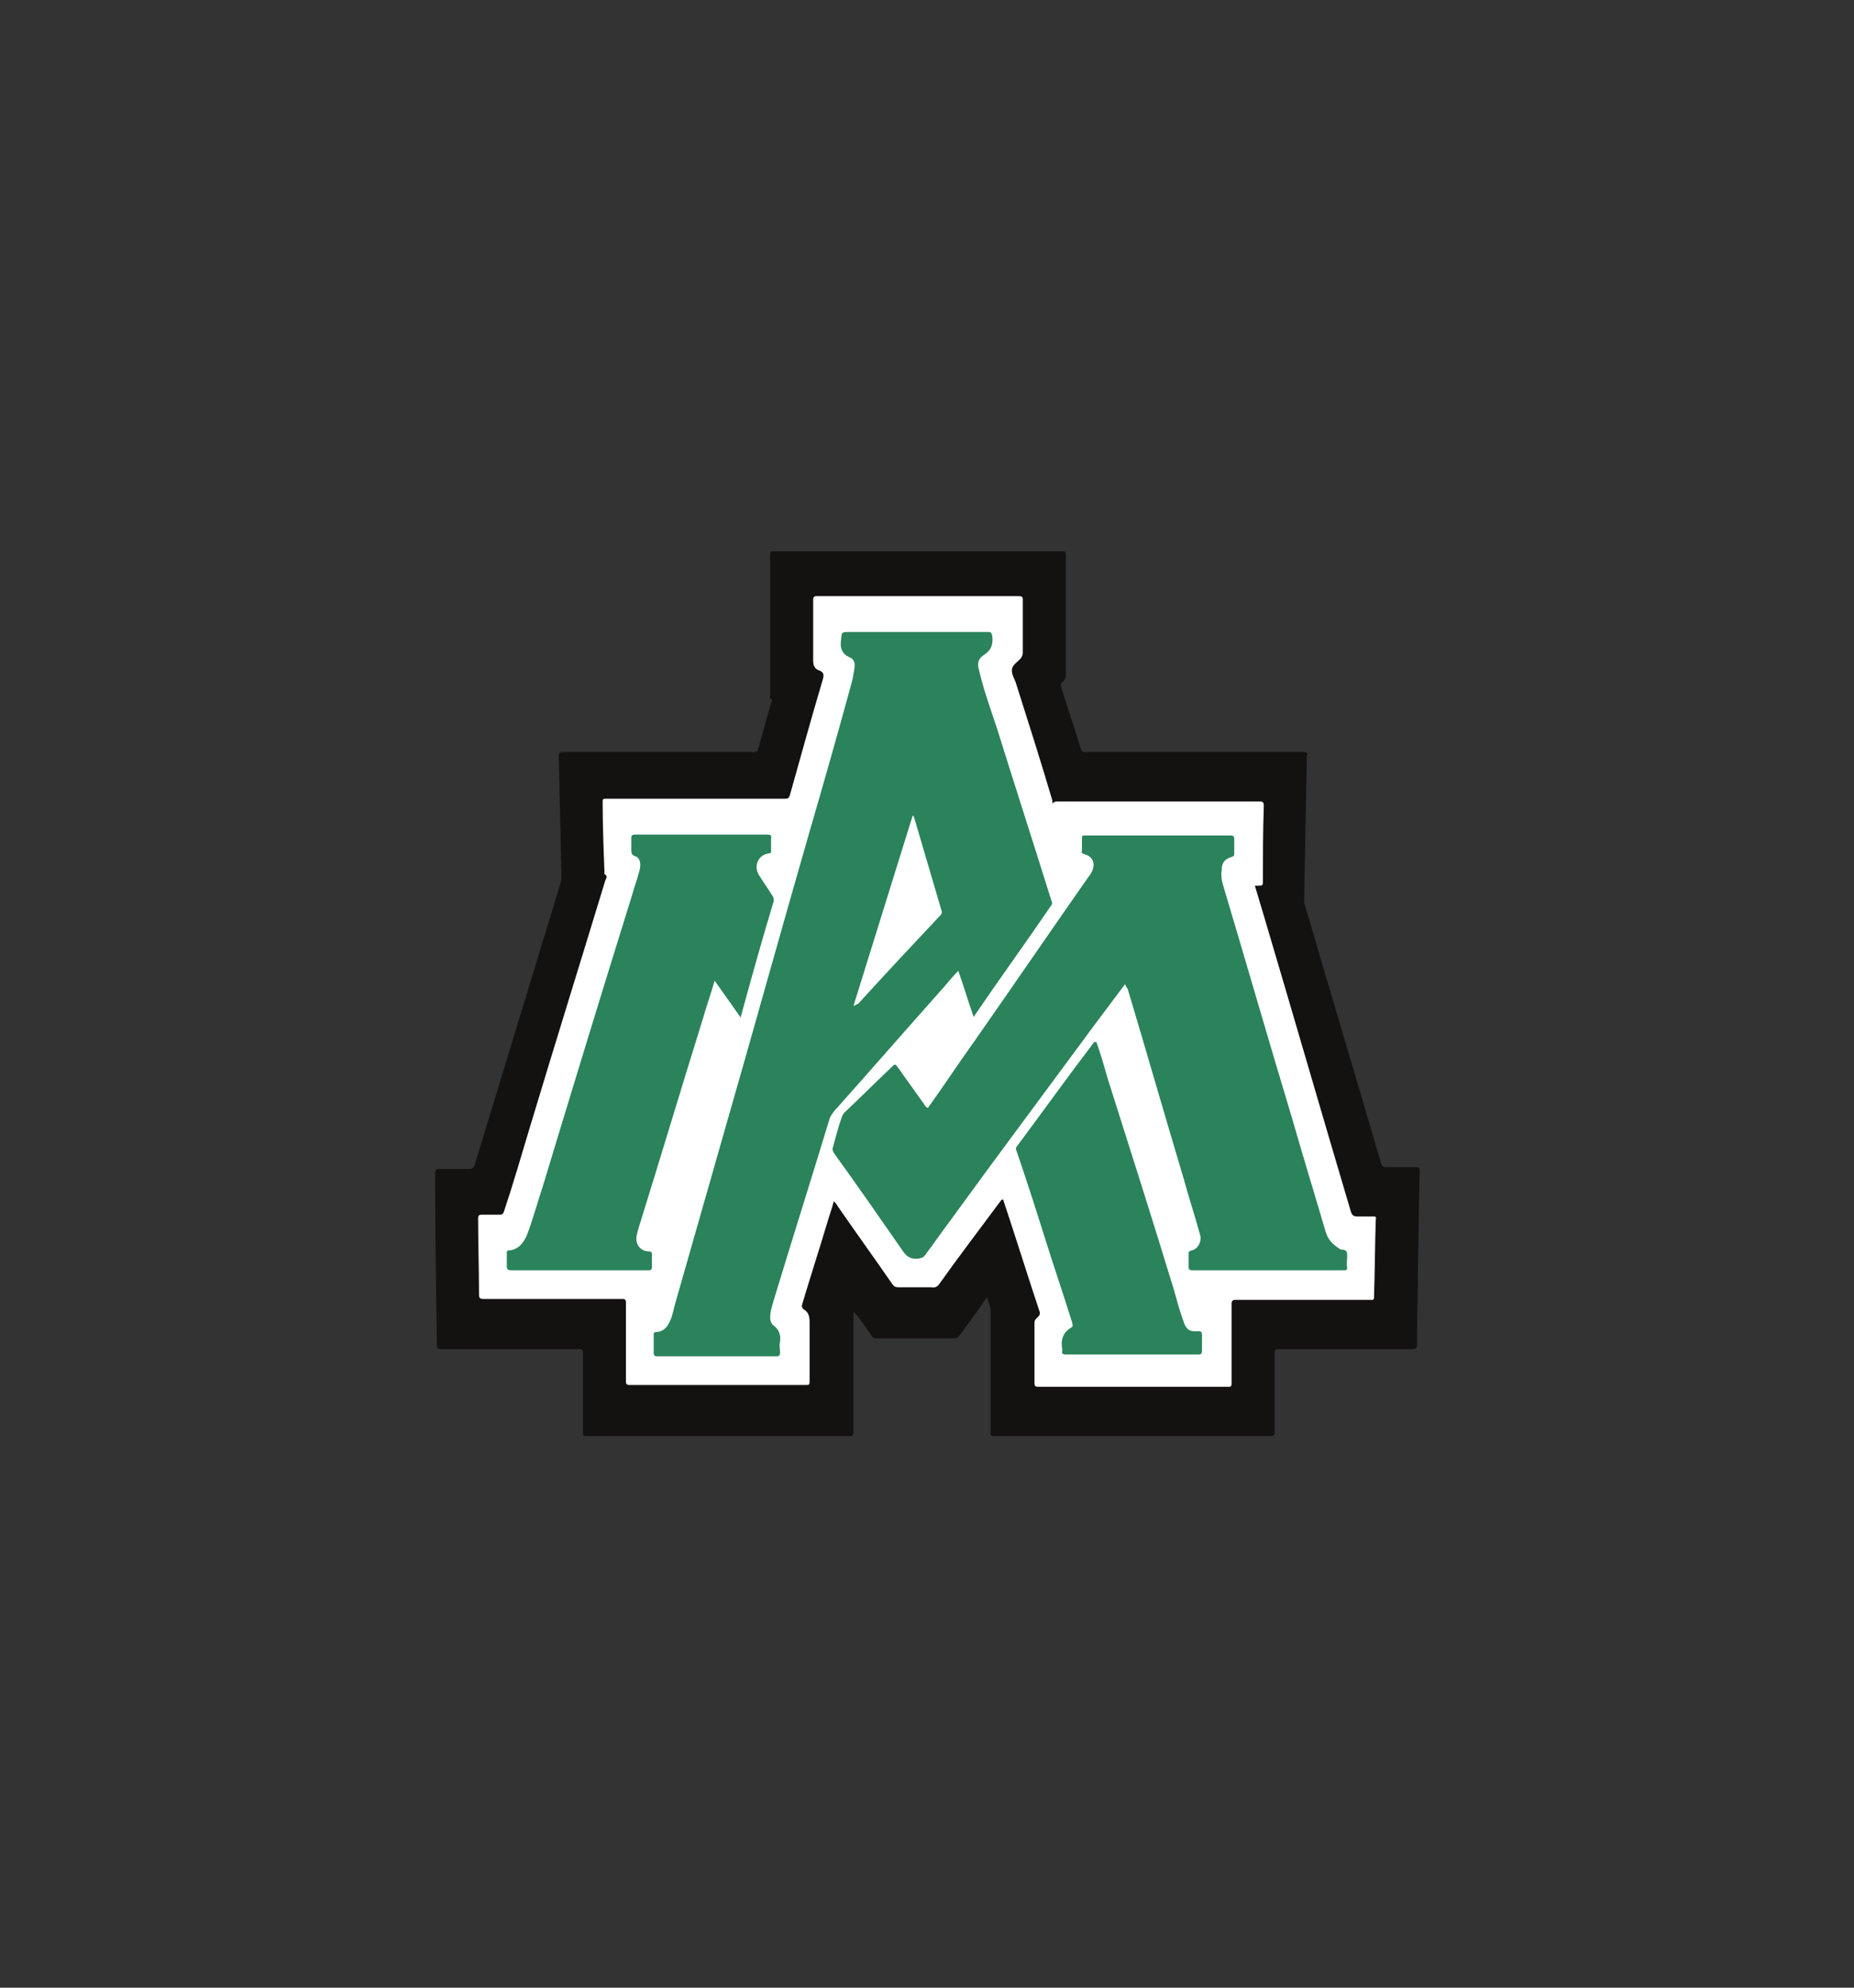 <?xml version="1.0" encoding="utf-8"?>
<!-- Generator: Adobe Illustrator 24.2.0, SVG Export Plug-In . SVG Version: 6.00 Build 0)  -->
<svg version="1.1" id="Layer_1" xmlns="http://www.w3.org/2000/svg" xmlns:xlink="http://www.w3.org/1999/xlink" x="0px" y="0px"
	 viewBox="0 0 280 300" style="enable-background:new 0 0 280 300;" xml:space="preserve">
<rect x="0" y="0" width="280" height="300" fill="#333333" stroke="none"/>
<style type="text/css">
	.st0{fill:#141211;}
	.st1{fill:#FFFFFF;}
	.st2{fill:#2A835B;}
</style>
<g transform="matrix(1.353 0 0 -1.353 145 320.931)">
	<path class="st0" d="M3,92.5C2,91,1,89.7,0,88.3c-0.2-0.3-0.4-0.4-0.7-0.4c-2.9,0-5.8,0-8.6,0c-0.3,0-0.5,0.1-0.6,0.3
		c-0.6,0.9-1.2,1.8-2,2.7v-0.4c0-4.4,0-8.7,0-13.1c0-0.3-0.1-0.4-0.4-0.4c-9.8,0-19.6,0-29.4,0c-0.4,0-0.4,0.1-0.4,0.5
		c0,2.9,0,5.8,0,8.8c0,0.3-0.1,0.4-0.4,0.4c-5.1,0-10.3,0-15.4,0c-0.4,0-0.5,0.1-0.5,0.5c-0.1,6.4-0.2,12.7-0.2,19.1
		c0,0.4,0.1,0.5,0.5,0.5c1.1,0,2.2,0,3.3,0c0.3,0,0.5,0.1,0.6,0.4c1.9,6.2,3.8,12.5,5.7,18.7c1.3,4.3,2.6,8.5,3.9,12.8
		c0.1,0.3,0.1,0.5,0.1,0.8c-0.1,4.4-0.2,8.8-0.3,13.3c0,0.4,0.1,0.5,0.5,0.5c7.1,0,14.1,0,21.2,0c0.4,0,0.5,0.1,0.6,0.5
		c0.5,1.7,0.9,3.3,1.4,5c0.1,0.2,0.2,0.4-0.1,0.5c-0.1,0,0,0.2,0,0.3c0,5.2,0,10.5,0,15.7c0,0.4,0.1,0.4,0.4,0.4
		c10.7,0,21.5,0,32.2,0c0.4,0,0.4-0.1,0.4-0.4c0-4.4,0-8.9,0-13.3c0-0.4-0.1-0.7-0.4-0.9c-0.2-0.2-0.2-0.3-0.1-0.6
		c0.7-2.3,1.5-4.6,2.2-6.9c0.1-0.3,0.3-0.3,0.5-0.3c8.1,0,16.2,0,24.2,0c0.6,0,0.6,0,0.5-0.6c-0.1-5.3-0.2-10.5-0.3-15.8
		c0-0.3,0-0.5,0.1-0.7c2.8-9.6,5.7-19.2,8.5-28.8c0.1-0.3,0.2-0.4,0.6-0.4c1.1,0,2.2,0,3.3,0c0.3,0,0.4-0.1,0.4-0.4
		c-0.1-3.6-0.1-7.2-0.2-10.8C51.1,92.8,51,90,51,87.2c0-0.4-0.1-0.5-0.5-0.5c-5,0-9.9,0-14.9,0c-0.4,0-0.5-0.1-0.5-0.5
		c0-2.9,0-5.9,0-8.8c0-0.3-0.1-0.4-0.4-0.4c-10.3,0-20.6,0-30.9,0c-0.4,0-0.4,0.1-0.4,0.4c0,4.5,0,9,0,13.5
		C3.4,91.4,3.2,91.9,3,92.5"/>
	<path class="st1" d="M10.3,147.2c-0.1,0.5,0.2,0.6,0.7,0.6c7.5,0,14.9,0,22.4,0c0.4,0,0.5-0.1,0.5-0.5c-0.1-2.8-0.1-5.5-0.1-8.3
		c0-0.6,0-0.6-0.6-0.6c-0.1,0-0.1,0-0.3,0c0.3-1,0.6-2,0.9-3c3.3-11.1,6.5-22.2,9.8-33.3c0.1-0.4,0.3-0.6,0.7-0.6c0.6,0,1.2,0,1.8,0
		c0.2,0,0.4,0,0.3-0.3c-0.1-2.9-0.1-5.8-0.2-8.7c0-0.4-0.2-0.3-0.4-0.3c-5,0-10,0-15,0c-0.4,0-0.5-0.1-0.5-0.5c0-2.9,0-5.9,0-8.8
		c0-0.4-0.1-0.4-0.4-0.4c-7.1,0-14.1,0-21.2,0c-0.3,0-0.4,0.1-0.4,0.4c0,2.2,0,4.4,0,6.7c0,0.4,0.2,0.5,0.4,0.7
		c0.2,0.2,0.2,0.3,0.2,0.5c-1.4,4.2-2.7,8.4-4.1,12.6c-0.2,0-0.2-0.1-0.3-0.2c-2.3-3.1-4.6-6.1-6.8-9.2c-0.2-0.3-0.5-0.5-0.9-0.4
		c-1.2,0-2.5,0-3.7,0c-0.3,0-0.5,0.1-0.7,0.4c-2,2.9-4.1,5.8-6.1,8.7c-0.1,0.2-0.2,0.3-0.4,0.5c-0.2-0.8-0.5-1.6-0.7-2.3
		c-0.9-3-1.9-6.1-2.8-9.1c-0.1-0.3-0.1-0.5,0.2-0.7c0.5-0.3,0.6-0.8,0.6-1.4c0-2.2,0-4.4,0-6.6c0-0.4-0.1-0.4-0.4-0.4
		c-6.6,0-13.1,0-19.7,0c-0.3,0-0.4,0.1-0.4,0.4c0,2.9,0,5.9,0,8.8c0,0.3-0.1,0.4-0.4,0.4c-5.2,0-10.3,0-15.5,0
		c-0.4,0-0.5,0.1-0.5,0.5c0,2.8-0.1,5.6-0.1,8.5c0,0.3,0.1,0.4,0.4,0.4c0.7,0,1.3,0,2,0c0.3,0,0.4,0.1,0.5,0.4c1,3,1.9,6.1,2.8,9.1
		c2.8,9.3,5.7,18.6,8.5,27.8c0.1,0.2,0.3,0.5-0.1,0.7c0,0,0,0.2,0,0.3c-0.1,2.6-0.2,5.2-0.2,7.8c0,0.3,0.1,0.3,0.4,0.3
		c2.9,0,5.7,0,8.6,0c3.8,0,7.6,0,11.4,0c0.3,0,0.4,0.1,0.5,0.4c1.2,4.3,2.4,8.6,3.7,13c0.1,0.4,0.1,0.7-0.4,0.9
		c-0.6,0.2-0.7,0.6-0.7,1.2c0,2.2,0,4.5,0,6.7c0,0.3,0.1,0.4,0.4,0.4c7.5,0,15,0,22.6,0c0.3,0,0.4-0.1,0.4-0.4c0-2,0-3.9,0-5.9
		c0-0.3-0.1-0.4-0.2-0.6c-0.3-0.4-0.9-0.7-1-1.2c-0.1-0.5,0.2-1,0.4-1.5c1.4-4.4,2.8-8.8,4.1-13.2C10.3,147.3,10.3,147.2,10.3,147.2
		"/>
	<g>
		<path class="st2" d="M1.5,123.8c-0.6,1.7-1.1,3.4-1.7,5.1c-0.6-0.6-1.1-1.2-1.6-1.8c-4.1-4.6-8.2-9.3-12.3-13.9
			c-0.2-0.3-0.4-0.5-0.5-0.9c-2-6.6-4.1-13.2-6.1-19.8c-0.2-0.7-0.5-1.5-0.5-2.3c0-0.3,0.1-0.6,0.3-0.8c0.7-0.5,0.9-1.1,0.8-1.9
			c-0.1-0.4,0-0.8,0-1.2c0-0.3-0.1-0.4-0.4-0.4c-3.1,0-6.1,0-9.2,0c-1.4,0-2.7,0-4.1,0c-0.3,0-0.4,0.1-0.4,0.4c0,0.7,0,1.3,0,2
			c0,0.1,0,0.3,0.2,0.3c0.8,0,1.3,0.5,1.6,1.2c0.3,0.6,0.4,1.3,0.6,2c1.8,6.3,3.6,12.6,5.4,18.9c3.2,11.1,6.3,22.3,9.5,33.4
			c1.6,5.5,3.2,11.1,4.7,16.6c0.2,0.6,0.3,1.3,0.4,1.9c0.1,0.6,0,1.1-0.6,1.3c-0.8,0.4-1,1-0.9,1.8c0.1,1,0,1,1,1
			c5.1,0,10.3,0,15.4,0c0.4,0,0.4-0.1,0.5-0.5c0.1-1-0.2-1.6-1-2.1c-0.6-0.4-0.7-1-0.5-1.6c0.5-2.2,1.3-4.4,2-6.5
			c2-6.4,4.1-12.9,6.1-19.3c0.1-0.2,0.1-0.4-0.1-0.6c-2.8-4.1-5.7-8.1-8.5-12.2C1.7,123.9,1.6,123.8,1.5,123.8"/>
		<path class="st2" d="M18.4,127.4c-1.2-1.6-2.4-3.2-3.6-4.8c-5.3-7.2-10.7-14.4-16-21.7c-0.9-1.2-1.8-2.5-2.7-3.7
			c-0.2-0.3-0.4-0.3-0.7-0.4c-0.9-0.1-1.4,0.2-1.9,1c-2.5,3.6-5,7.2-7.6,10.8c-0.1,0.2-0.2,0.4-0.1,0.6c0.3,1.1,0.6,2.3,1,3.4
			c0.1,0.2,0.1,0.3,0.3,0.5c1.8,1.7,3.6,3.5,5.4,5.2c0.2,0.2,0.3,0.2,0.5-0.1c1-1.4,2-2.8,3-4.2c0.1-0.2,0.2-0.3,0.4-0.4
			c1.8,2.5,3.5,5.1,5.3,7.6c4.2,6,8.3,12,12.5,18c0.2,0.3,0.5,0.6,0.6,1c0.3,0.8-0.1,1.5-0.9,1.7c-0.3,0.1-0.4,0.2-0.3,0.4
			c0,0.5,0,1,0,1.4c0,0.3,0.1,0.3,0.3,0.3c0,0,0.1,0,0.1,0c5.4,0,10.8,0,16.2,0c0.3,0,0.4-0.1,0.4-0.4c0-0.5,0-1.1,0-1.6
			c0-0.2,0-0.3-0.3-0.4c-0.7-0.2-1.1-0.6-1.1-1.4c-0.1-0.7,0-1.3,0.2-1.9c2.6-8.7,5.1-17.4,7.7-26c1.2-4.2,2.5-8.4,3.7-12.5
			c0.3-1,0.9-1.5,1.7-2c0,0,0.1,0,0.1,0c0.7,0,0.6-0.5,0.6-0.9c0-0.4-0.1-0.7,0-1.1c0-0.3-0.1-0.3-0.4-0.3c-5.6,0-11.3,0-16.9,0
			c-0.3,0-0.4,0.1-0.4,0.4c0,0.5,0,0.9,0,1.4c0,0.2,0,0.3,0.3,0.4c0.7,0.1,1.2,1,1,1.7c-0.6,2.2-1.3,4.3-1.9,6.5
			c-2.1,7-4.1,14-6.2,21C18.5,127.1,18.5,127.3,18.4,127.4"/>
		<path class="st2" d="M-24.5,123.7c-1,1.4-1.9,2.7-2.9,4.1c-0.4-1.4-0.9-2.8-1.3-4.2c-2.4-7.7-4.7-15.4-7.1-23.1
			c-0.1-0.3-0.2-0.7-0.3-1.1c-0.2-1,0.4-1.8,1.4-1.8c0.2,0,0.3-0.1,0.3-0.3c0-0.5,0-1,0-1.5c0-0.2-0.1-0.3-0.3-0.3
			c-0.1,0-0.1,0-0.2,0c-5.1,0-10.1,0-15.2,0c-0.4,0-0.5,0.1-0.5,0.5c0,0.5,0,1,0,1.4c0,0.2,0,0.3,0.2,0.3c1.1,0.1,1.6,0.8,2,1.6
			c0.7,1.8,1.2,3.7,1.8,5.5c3.3,10.9,6.6,21.7,10,32.6c0.2,0.8,0.5,1.5,0.7,2.3c0.1,0.3,0.2,0.7,0.2,1c0,0.5-0.2,0.9-0.6,1
			c-0.3,0.1-0.4,0.3-0.4,0.6c0,0.5,0,0.9,0,1.4c0,0.3,0.1,0.4,0.4,0.4c2,0,4,0,6,0c2.9,0,5.9,0,8.8,0c0.3,0,0.5-0.1,0.4-0.4
			c0-0.5,0-1,0-1.4c0-0.2,0-0.3-0.3-0.3c-1.2-0.2-1.7-1.5-1-2.5c0.5-0.8,1-1.5,1.5-2.3c0.1-0.2,0.1-0.3,0.1-0.5
			c-1.3-4.3-2.5-8.6-3.7-13C-24.4,123.8-24.5,123.8-24.5,123.7"/>
		<path class="st2" d="M15.2,121c0.5-1.4,0.9-2.8,1.3-4.2c2.5-7.9,5-15.7,7.4-23.6c0.3-1.1,0.6-2.2,1-3.3c0.3-1,0.7-1.3,1.7-1.2
			c0.3,0,0.4-0.1,0.4-0.4c0-0.6,0-1.2,0-1.8c0-0.3-0.1-0.4-0.4-0.4c-2.1,0-4.2,0-6.4,0c-2.8,0-5.6,0-8.4,0c-0.3,0-0.5,0.1-0.4,0.4
			c0,0.1,0,0.1,0,0.2c-0.2,1,0.1,1.9,1,2.4c0.3,0.2,0.1,0.4,0.1,0.6c-1,3.2-2.1,6.4-3.1,9.6c-1,3.2-2,6.3-3.1,9.5
			c-0.1,0.2-0.1,0.4,0.1,0.6c2.9,3.9,5.7,7.8,8.6,11.6C15.1,120.9,15.1,120.9,15.2,121"/>
	</g>
	<path class="st1" d="M-11.9,125c2.2,7.1,4.4,14.1,6.6,21.2c0.2,0,0.1-0.2,0.2-0.3c1-3.4,2-6.8,3-10.2c0.1-0.2,0.1-0.4-0.1-0.6
		c-3.1-3.3-6.2-6.6-9.2-9.9C-11.6,125.2-11.7,125-11.9,125"/>
</g>
</svg>
